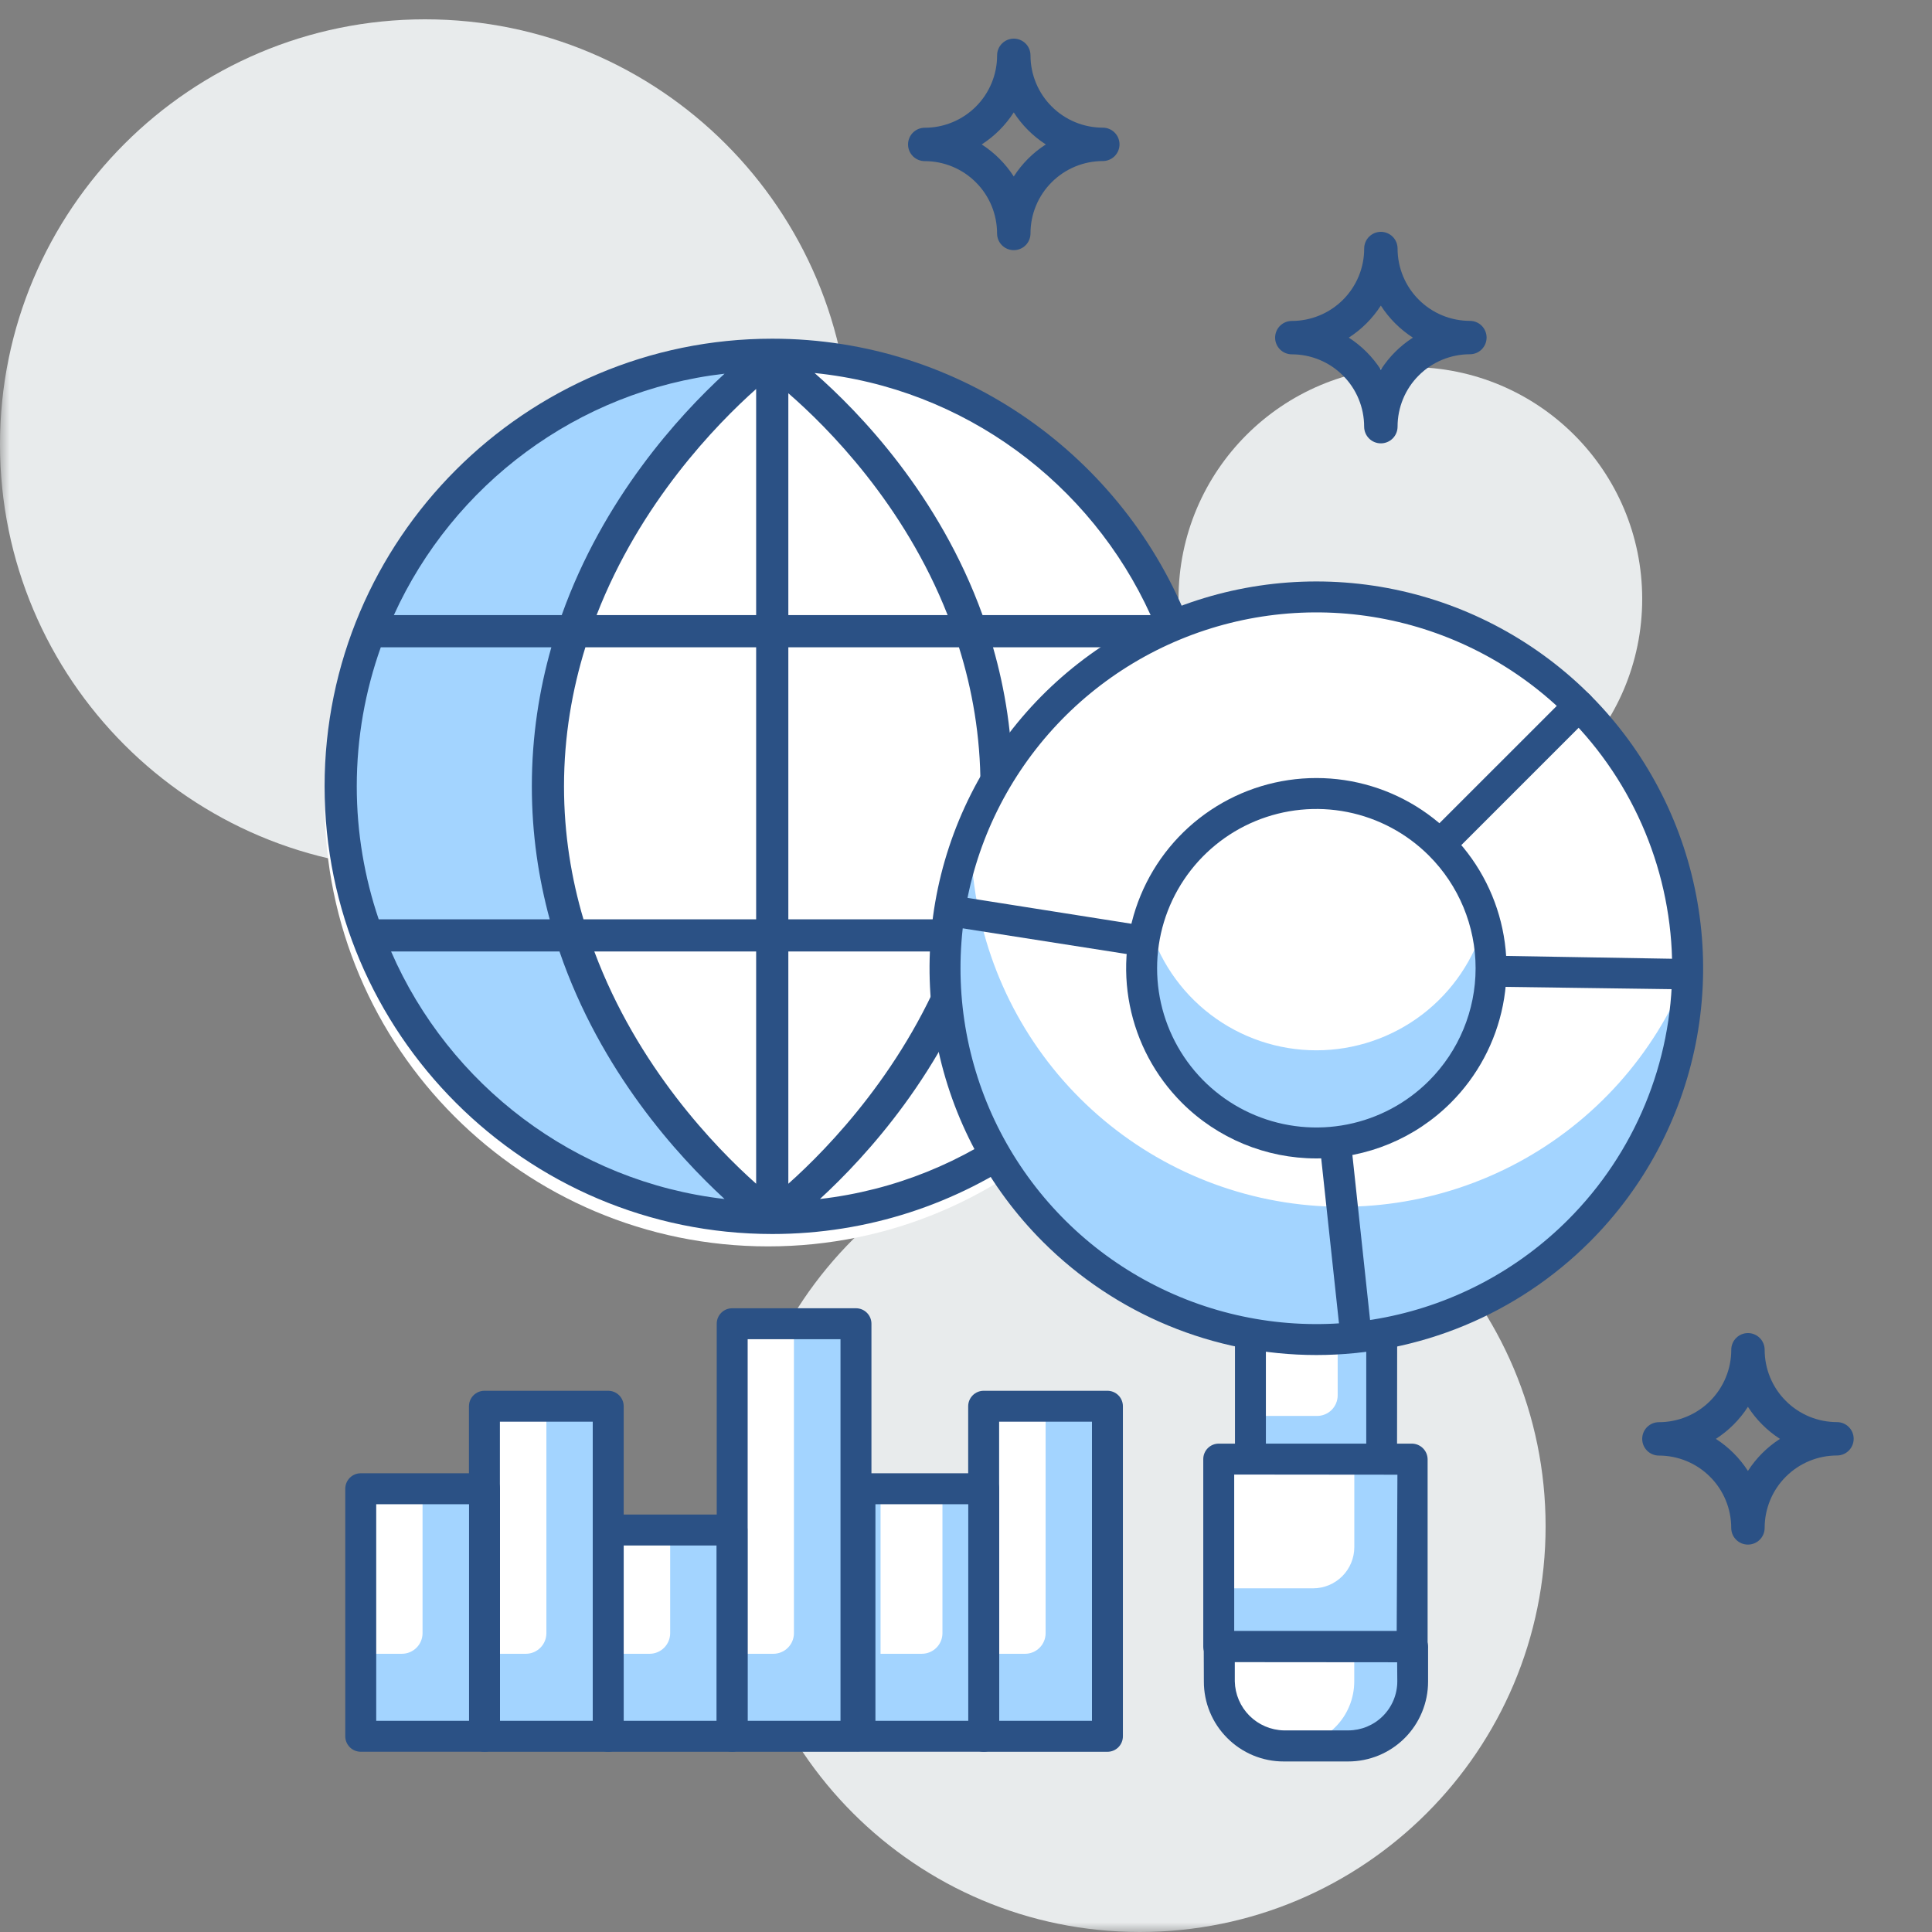 <svg width="100" height="100" viewBox="0 0 100 100" fill="none" xmlns="http://www.w3.org/2000/svg">
<rect x="0" y="0" width="100" height="100" fill="#808080" stroke="none"/>
<g clip-path="url(#clip0_1255_381)">
<mask id="mask0_1255_381" style="mask-type:luminance" maskUnits="userSpaceOnUse" x="0" y="0" width="100" height="100">
<path d="M100 0H0V100H100V0Z" fill="white"/>
</mask>
<g mask="url(#mask0_1255_381)">
<path d="M73 43C79.627 43 85 37.627 85 31C85 24.373 79.627 19 73 19C66.373 19 61 24.373 61 31C61 37.627 66.373 43 73 43Z" fill="#E8EBEC"/>
<path d="M59 100C70.598 100 80 90.598 80 79C80 67.402 70.598 58 59 58C47.402 58 38 67.402 38 79C38 90.598 47.402 100 59 100Z" fill="#E8EBEC"/>
<path d="M22 45C34.15 45 44 35.15 44 23C44 10.85 34.15 1 22 1C9.85 1 0 10.85 0 23C0 35.15 9.85 45 22 45Z" fill="#E8EBEC"/>
<path d="M44.309 68.516H37.902V89.871H44.309V68.516Z" fill="#A3D4FF"/>
<path d="M37.891 68.516H41.094V84.532C41.094 84.815 40.981 85.087 40.781 85.287C40.581 85.487 40.309 85.6 40.026 85.6H37.891V68.516Z" fill="white"/>
<path d="M44.305 90.671H37.898C37.686 90.671 37.483 90.587 37.332 90.437C37.182 90.287 37.098 90.083 37.098 89.871V68.516C37.098 68.303 37.182 68.1 37.332 67.949C37.483 67.799 37.686 67.715 37.898 67.715H44.305C44.517 67.715 44.721 67.799 44.871 67.949C45.022 68.1 45.106 68.303 45.106 68.516V89.871C45.106 90.083 45.022 90.287 44.871 90.437C44.721 90.587 44.517 90.671 44.305 90.671ZM38.699 89.07H43.504V69.317H38.699V89.07Z" fill="#2B5185"/>
<path d="M37.891 79.193H31.484V89.871H37.891V79.193Z" fill="#A3D4FF"/>
<path d="M31.484 79.193H34.688V84.532C34.688 84.815 34.575 85.087 34.375 85.287C34.175 85.487 33.903 85.6 33.62 85.6H31.484V79.193Z" fill="white"/>
<path d="M37.887 90.672H31.481C31.268 90.672 31.064 90.587 30.914 90.437C30.764 90.287 30.68 90.083 30.68 89.871V79.193C30.68 78.981 30.764 78.777 30.914 78.627C31.064 78.477 31.268 78.393 31.481 78.393H37.887C38.099 78.393 38.303 78.477 38.453 78.627C38.603 78.777 38.688 78.981 38.688 79.193V89.871C38.688 90.083 38.603 90.287 38.453 90.437C38.303 90.587 38.099 90.672 37.887 90.672ZM32.281 89.07H37.086V79.994H32.281V89.07Z" fill="#2B5185"/>
<path d="M31.485 72.787H25.078V89.871H31.485V72.787Z" fill="#A3D4FF"/>
<path d="M57.324 72.787H50.918V89.871H57.324V72.787Z" fill="#A3D4FF"/>
<path d="M25.078 72.787H28.281V84.532C28.281 84.816 28.169 85.087 27.969 85.287C27.768 85.488 27.497 85.6 27.214 85.6H25.078V72.787Z" fill="white"/>
<path d="M50.918 72.787H54.121V84.532C54.121 84.816 54.009 85.087 53.809 85.287C53.608 85.488 53.337 85.6 53.053 85.6H50.918V72.787Z" fill="white"/>
<path d="M31.481 90.672H25.074C24.862 90.672 24.658 90.588 24.508 90.437C24.358 90.287 24.273 90.084 24.273 89.871V72.787C24.273 72.575 24.358 72.371 24.508 72.221C24.658 72.071 24.862 71.986 25.074 71.986H31.481C31.693 71.986 31.897 72.071 32.047 72.221C32.197 72.371 32.282 72.575 32.282 72.787V89.871C32.282 90.084 32.197 90.287 32.047 90.437C31.897 90.588 31.693 90.672 31.481 90.672ZM25.875 89.07H30.68V73.588H25.875V89.07Z" fill="#2B5185"/>
<path d="M57.321 90.672H50.914C50.702 90.672 50.498 90.588 50.348 90.437C50.198 90.287 50.113 90.084 50.113 89.871V72.787C50.113 72.575 50.198 72.371 50.348 72.221C50.498 72.071 50.702 71.986 50.914 71.986H57.321C57.533 71.986 57.737 72.071 57.887 72.221C58.037 72.371 58.121 72.575 58.121 72.787V89.871C58.121 90.084 58.037 90.287 57.887 90.437C57.737 90.588 57.533 90.672 57.321 90.672ZM51.715 89.07H56.52V73.588H51.715V89.07Z" fill="#2B5185"/>
<path d="M25.078 77.057H18.672V89.87H25.078V77.057Z" fill="#A3D4FF"/>
<path d="M50.918 77.057H44.512V89.87H50.918V77.057Z" fill="#A3D4FF"/>
<path d="M18.668 77.057H21.871V84.531C21.871 84.814 21.759 85.086 21.558 85.286C21.358 85.486 21.087 85.599 20.803 85.599H18.668V77.057Z" fill="white"/>
<path d="M45.578 77.057H48.781V84.531C48.781 84.814 48.669 85.086 48.469 85.286C48.268 85.486 47.997 85.599 47.714 85.599H45.578V77.057Z" fill="white"/>
<path d="M25.078 90.67H18.672C18.459 90.67 18.256 90.586 18.106 90.436C17.956 90.286 17.871 90.082 17.871 89.87V77.057C17.871 76.844 17.956 76.641 18.106 76.49C18.256 76.34 18.459 76.256 18.672 76.256H25.078C25.291 76.256 25.494 76.34 25.645 76.49C25.795 76.641 25.879 76.844 25.879 77.057V89.87C25.879 90.082 25.795 90.286 25.645 90.436C25.494 90.586 25.291 90.67 25.078 90.67ZM19.473 89.069H24.278V77.858H19.473V89.069Z" fill="#2B5185"/>
<path d="M50.918 90.67H44.512C44.299 90.67 44.096 90.586 43.945 90.436C43.795 90.286 43.711 90.082 43.711 89.87V77.057C43.711 76.844 43.795 76.641 43.945 76.49C44.096 76.34 44.299 76.256 44.512 76.256H50.918C51.13 76.256 51.334 76.34 51.484 76.49C51.635 76.641 51.719 76.844 51.719 77.057V89.87C51.719 90.082 51.635 90.286 51.484 90.436C51.334 90.586 51.13 90.67 50.918 90.67ZM45.312 89.069H50.117V77.858H45.312V89.069Z" fill="#2B5185"/>
<path d="M39.757 64.513C52.436 64.513 62.714 54.235 62.714 41.556C62.714 28.878 52.436 18.6 39.757 18.6C27.079 18.6 16.801 28.878 16.801 41.556C16.801 54.235 27.079 64.513 39.757 64.513Z" fill="white"/>
<path d="M46.698 62.677C41.414 62.032 38.69 62.944 32.873 55.683C29.222 51.809 28.344 46.868 28.013 41.555C27.681 36.243 29.143 30.904 32.284 26.607C35.425 22.309 38.745 19.236 43.907 17.939C40.585 17.533 37.214 17.863 34.034 18.907C30.854 19.95 27.942 21.681 25.506 23.976C23.07 26.272 21.17 29.076 19.94 32.188C18.709 35.301 18.18 38.646 18.388 41.987C18.596 45.327 19.538 48.581 21.145 51.517C22.753 54.453 24.987 56.998 27.689 58.973C30.391 60.948 33.495 62.304 36.781 62.944C40.066 63.584 43.452 63.493 46.698 62.677Z" fill="#A3D4FF"/>
<path d="M61.692 48.764C61.701 48.745 61.707 48.726 61.715 48.707C62.637 46.211 63.141 43.514 63.141 40.702C63.141 37.78 62.593 34.986 61.601 32.41C61.589 32.373 61.577 32.338 61.56 32.304C58.189 23.668 49.786 17.531 39.971 17.531C27.195 17.531 16.801 27.925 16.801 40.702C16.801 53.477 27.195 63.871 39.97 63.872C49.912 63.872 58.41 57.577 61.692 48.764ZM29.193 40.702C29.193 38.098 29.619 35.694 30.299 33.504H39.138V47.584H30.201C29.577 45.48 29.193 43.18 29.193 40.702ZM49.05 31.838H40.804V20.354C42.847 22.128 46.791 26.088 49.05 31.838ZM39.138 20.133V31.838H30.879C33.136 26.018 37.087 21.959 39.138 20.133ZM39.138 49.249V61.27C37.05 59.412 32.996 55.238 30.762 49.249H39.138ZM40.804 61.271V49.249H49.175C46.943 55.232 42.892 59.411 40.804 61.271ZM40.804 47.584V33.504H49.636C50.321 35.685 50.749 38.089 50.749 40.702C50.749 43.183 50.356 45.478 49.731 47.584H40.804ZM51.398 33.504H60.233C61.035 35.756 61.476 38.178 61.476 40.702C61.476 43.108 61.072 45.421 60.34 47.584H51.489C52.063 45.472 52.414 43.177 52.414 40.702C52.414 38.094 52.028 35.693 51.398 33.504ZM59.556 31.838H50.857C48.616 25.625 44.498 21.353 42.163 19.308C49.917 20.096 56.461 25.025 59.556 31.838ZM37.503 19.343C35.13 21.524 31.227 25.797 29.074 31.838H20.386C23.445 25.106 29.87 20.219 37.503 19.343ZM19.709 33.504H28.538C27.912 35.701 27.528 38.103 27.528 40.702C27.528 43.177 27.879 45.472 28.453 47.584H19.602C18.87 45.421 18.466 43.108 18.466 40.702C18.466 38.178 18.907 35.756 19.709 33.504ZM20.243 49.249H28.959C31.086 55.459 35.089 59.841 37.503 62.06C29.751 61.17 23.242 56.145 20.243 49.249ZM42.439 62.06C44.854 59.841 48.856 55.459 50.983 49.249H59.699C56.7 56.145 50.191 61.17 42.439 62.06Z" fill="#2B5185"/>
<path d="M64.719 75.551H71.51V68.568H64.719V75.551Z" fill="#A3D4FF"/>
<path d="M68.17 73.289H64.711V68.57H69.238V72.222C69.238 72.505 69.126 72.776 68.925 72.977C68.725 73.177 68.454 73.289 68.17 73.289Z" fill="white"/>
<path d="M64.156 76.111C64.006 75.96 63.922 75.757 63.922 75.544V68.568C63.922 68.356 64.006 68.152 64.156 68.002C64.306 67.852 64.51 67.768 64.722 67.768H71.517C71.73 67.768 71.933 67.852 72.083 68.002C72.233 68.152 72.317 68.356 72.318 68.568L72.31 75.552C72.31 75.764 72.226 75.967 72.076 76.118C71.925 76.268 71.722 76.352 71.51 76.352H64.715C64.504 76.348 64.303 76.261 64.156 76.111ZM65.522 69.368V74.744H70.717V69.368H65.522Z" fill="#2B5185"/>
<path d="M63.086 85.275H73.101V75.58H63.086V85.275Z" fill="#A3D4FF"/>
<path d="M67.964 82.211H63.105V75.538H70.099V80.076C70.099 80.642 69.874 81.185 69.474 81.586C69.073 81.986 68.53 82.211 67.964 82.211Z" fill="white"/>
<path d="M62.515 85.783C62.365 85.632 62.281 85.429 62.281 85.216V75.522C62.281 75.31 62.366 75.106 62.516 74.956C62.666 74.806 62.869 74.722 63.081 74.722H73.093C73.303 74.727 73.504 74.813 73.653 74.962C73.802 75.111 73.888 75.311 73.893 75.522V85.216C73.893 85.428 73.809 85.632 73.659 85.782C73.509 85.932 73.305 86.016 73.093 86.017L63.081 86.017C62.869 86.017 62.666 85.933 62.515 85.783ZM63.882 76.322V84.416H72.293L72.33 76.33L63.882 76.322Z" fill="#2B5185"/>
<path d="M66.45 90.366L69.787 90.366C70.672 90.364 71.52 90.012 72.145 89.387C72.771 88.761 73.123 87.913 73.124 87.029L73.132 85.239L63.09 85.209V87.006C63.086 87.448 63.17 87.887 63.338 88.296C63.505 88.706 63.753 89.077 64.066 89.39C64.378 89.703 64.75 89.95 65.16 90.118C65.569 90.285 66.007 90.37 66.45 90.366Z" fill="white"/>
<path d="M70.096 85.238V87.035C70.094 87.92 69.742 88.768 69.117 89.394C68.491 90.019 67.643 90.371 66.758 90.372H66.441H69.778C70.663 90.371 71.511 90.019 72.137 89.394C72.762 88.768 73.114 87.92 73.116 87.035L73.123 85.246L70.096 85.238Z" fill="#A3D4FF"/>
<path d="M63.52 89.958C63.135 89.573 62.83 89.117 62.623 88.614C62.415 88.111 62.31 87.572 62.312 87.028L62.305 85.239C62.305 85.027 62.389 84.823 62.539 84.673C62.689 84.523 62.893 84.439 63.105 84.439H73.117C73.329 84.439 73.532 84.523 73.682 84.673C73.832 84.823 73.917 85.027 73.917 85.239V87.036C73.918 87.579 73.811 88.118 73.603 88.62C73.396 89.122 73.091 89.579 72.707 89.963C72.322 90.347 71.866 90.652 71.364 90.86C70.861 91.067 70.323 91.174 69.779 91.173H66.442C65.899 91.174 65.361 91.067 64.86 90.858C64.358 90.649 63.903 90.343 63.52 89.958ZM63.913 86.032V87.028C63.928 87.696 64.2 88.333 64.672 88.806C65.145 89.278 65.781 89.55 66.45 89.565H69.787C70.459 89.564 71.104 89.296 71.579 88.821C72.055 88.345 72.323 87.701 72.324 87.028L72.316 86.039L63.913 86.032Z" fill="#2B5185"/>
<path d="M54.543 63.706C62.049 71.212 74.218 71.212 81.724 63.706C89.229 56.2 89.229 44.031 81.724 36.526C74.218 29.02 62.049 29.02 54.543 36.526C47.038 44.031 47.038 56.2 54.543 63.706Z" fill="white"/>
<path d="M87.296 50.433C85.617 54.595 82.535 58.038 78.584 60.165C74.633 62.292 70.062 62.97 65.663 62.081C61.265 61.191 57.316 58.791 54.502 55.296C51.688 51.8 50.185 47.43 50.255 42.943C49.2 45.56 48.733 48.377 48.889 51.195C49.044 54.012 49.819 56.761 51.157 59.245C52.494 61.73 54.363 63.889 56.629 65.57C58.895 67.251 61.504 68.413 64.27 68.972C67.035 69.531 69.891 69.475 72.632 68.806C75.373 68.138 77.934 66.874 80.132 65.104C82.33 63.335 84.111 61.103 85.349 58.567C86.587 56.032 87.252 53.255 87.296 50.433Z" fill="#A3D4FF"/>
<path d="M53.977 64.272C51.177 61.472 49.27 57.905 48.498 54.022C47.725 50.138 48.122 46.113 49.637 42.455C51.153 38.796 53.719 35.67 57.011 33.47C60.303 31.27 64.174 30.096 68.133 30.096C72.093 30.096 75.964 31.27 79.256 33.47C82.549 35.67 85.115 38.796 86.63 42.455C88.145 46.113 88.542 50.138 87.769 54.022C86.997 57.905 85.09 61.472 82.29 64.272C78.535 68.027 73.443 70.136 68.133 70.136C62.824 70.136 57.732 68.027 53.977 64.272ZM81.157 37.092C78.582 34.516 75.3 32.762 71.727 32.051C68.154 31.341 64.451 31.705 61.085 33.099C57.719 34.493 54.843 36.854 52.819 39.883C50.795 42.912 49.715 46.473 49.715 50.116C49.715 53.759 50.795 57.32 52.819 60.349C54.843 63.378 57.719 65.739 61.085 67.132C64.451 68.527 68.154 68.891 71.727 68.181C75.3 67.47 78.582 65.716 81.157 63.14C84.612 59.686 86.552 55.001 86.552 50.116C86.552 45.231 84.612 40.546 81.157 37.092Z" fill="#2B5185"/>
<path d="M67.565 50.681C67.491 50.605 67.432 50.516 67.392 50.417C67.332 50.271 67.317 50.111 67.348 49.957C67.378 49.802 67.454 49.66 67.565 49.549L81.156 35.959C81.306 35.809 81.509 35.724 81.722 35.724C81.934 35.724 82.138 35.809 82.288 35.959C82.438 36.109 82.523 36.312 82.523 36.525C82.523 36.737 82.438 36.941 82.288 37.091L70.034 49.345L87.362 49.639C87.542 49.682 87.702 49.786 87.815 49.934C87.927 50.082 87.985 50.264 87.977 50.45C87.97 50.635 87.899 50.812 87.776 50.951C87.652 51.09 87.485 51.181 87.301 51.21L68.086 50.946C67.885 50.926 67.7 50.832 67.565 50.681Z" fill="#2B5185"/>
<path d="M69.619 69.784C69.49 69.653 69.41 69.483 69.392 69.3L67.399 50.803L49.03 47.926C48.833 47.88 48.66 47.761 48.547 47.594C48.434 47.426 48.388 47.221 48.42 47.021C48.452 46.821 48.558 46.641 48.717 46.516C48.877 46.391 49.077 46.331 49.279 46.348L68.267 49.346C68.442 49.369 68.603 49.449 68.727 49.573C68.851 49.697 68.931 49.859 68.954 50.033L71.001 69.127C71.017 69.291 70.982 69.456 70.901 69.599C70.82 69.742 70.698 69.857 70.549 69.928C70.4 69.999 70.234 70.023 70.071 69.996C69.909 69.968 69.759 69.892 69.642 69.776L69.619 69.784Z" fill="#2B5185"/>
<path d="M61.739 56.511C65.27 60.043 70.997 60.043 74.529 56.511C78.06 52.979 78.06 47.253 74.529 43.721C70.997 40.189 65.27 40.189 61.739 43.721C58.207 47.253 58.207 52.979 61.739 56.511Z" fill="white"/>
<path d="M76.846 47.715C76.324 49.625 75.188 51.31 73.614 52.512C72.039 53.713 70.114 54.364 68.134 54.364C66.153 54.364 64.228 53.713 62.654 52.512C61.079 51.31 59.944 49.625 59.421 47.715C59.047 49.058 58.989 50.47 59.251 51.84C59.513 53.209 60.089 54.5 60.932 55.61C61.776 56.721 62.865 57.621 64.114 58.241C65.364 58.86 66.739 59.183 68.134 59.183C69.528 59.183 70.904 58.86 72.153 58.241C73.402 57.621 74.491 56.721 75.335 55.61C76.178 54.5 76.754 53.209 77.016 51.84C77.278 50.47 77.22 49.058 76.846 47.715Z" fill="#A3D4FF"/>
<path d="M61.172 57.077C59.796 55.7 58.858 53.946 58.478 52.036C58.098 50.127 58.293 48.147 59.038 46.348C59.783 44.549 61.045 43.012 62.664 41.93C64.283 40.848 66.186 40.271 68.134 40.271C70.081 40.271 71.984 40.848 73.603 41.93C75.222 43.012 76.484 44.549 77.229 46.348C77.974 48.147 78.169 50.127 77.789 52.036C77.409 53.946 76.472 55.7 75.095 57.077C73.249 58.923 70.745 59.96 68.134 59.96C65.523 59.96 63.019 58.923 61.172 57.077ZM73.962 44.287C72.809 43.134 71.341 42.349 69.742 42.031C68.143 41.713 66.485 41.876 64.979 42.5C63.473 43.124 62.186 44.181 61.28 45.536C60.374 46.892 59.891 48.485 59.891 50.116C59.891 51.746 60.374 53.34 61.28 54.695C62.186 56.051 63.473 57.107 64.979 57.731C66.485 58.355 68.143 58.518 69.742 58.2C71.341 57.882 72.809 57.097 73.962 55.944C75.508 54.398 76.377 52.302 76.377 50.116C76.377 47.929 75.508 45.833 73.962 44.287Z" fill="#2B5185"/>
<path d="M52.472 12.948C52.243 12.948 52.023 12.857 51.861 12.695C51.699 12.533 51.608 12.313 51.608 12.084C51.608 11.592 51.511 11.105 51.323 10.651C51.135 10.197 50.859 9.784 50.511 9.437C50.164 9.089 49.751 8.813 49.297 8.625C48.843 8.437 48.356 8.34 47.864 8.34C47.635 8.34 47.415 8.249 47.253 8.087C47.091 7.925 47 7.705 47 7.476C47 7.247 47.091 7.027 47.253 6.865C47.415 6.703 47.635 6.612 47.864 6.612C48.356 6.612 48.844 6.516 49.298 6.327C49.753 6.139 50.166 5.863 50.514 5.515C50.862 5.167 51.138 4.753 51.326 4.298C51.514 3.844 51.611 3.356 51.61 2.864C51.61 2.635 51.701 2.415 51.863 2.253C52.025 2.091 52.245 2 52.474 2C52.703 2 52.923 2.091 53.085 2.253C53.247 2.415 53.338 2.635 53.338 2.864C53.338 3.356 53.435 3.843 53.623 4.297C53.811 4.751 54.087 5.164 54.435 5.511C54.782 5.859 55.195 6.135 55.649 6.323C56.103 6.511 56.59 6.608 57.082 6.608C57.311 6.608 57.531 6.699 57.693 6.861C57.855 7.023 57.946 7.243 57.946 7.472C57.946 7.701 57.855 7.921 57.693 8.083C57.531 8.245 57.311 8.336 57.082 8.336C56.59 8.336 56.103 8.433 55.649 8.621C55.195 8.809 54.782 9.085 54.435 9.433C54.087 9.78 53.811 10.193 53.623 10.647C53.435 11.101 53.338 11.588 53.338 12.08C53.339 12.194 53.316 12.307 53.273 12.412C53.23 12.518 53.166 12.614 53.086 12.694C53.005 12.775 52.91 12.839 52.804 12.882C52.699 12.926 52.586 12.948 52.472 12.948ZM50.813 7.476C51.478 7.904 52.044 8.469 52.472 9.135C52.9 8.469 53.465 7.904 54.131 7.476C53.466 7.048 52.9 6.482 52.472 5.817C52.044 6.482 51.478 7.048 50.813 7.476Z" fill="#2B5185"/>
<path d="M71.472 22.948C71.243 22.948 71.023 22.857 70.861 22.695C70.699 22.533 70.608 22.313 70.608 22.084C70.608 21.592 70.511 21.105 70.323 20.651C70.135 20.197 69.859 19.784 69.511 19.437C69.164 19.089 68.751 18.813 68.297 18.625C67.843 18.437 67.356 18.34 66.864 18.34C66.635 18.34 66.415 18.249 66.253 18.087C66.091 17.925 66 17.705 66 17.476C66 17.247 66.091 17.027 66.253 16.865C66.415 16.703 66.635 16.612 66.864 16.612C67.356 16.612 67.844 16.515 68.298 16.327C68.753 16.139 69.166 15.863 69.514 15.515C69.862 15.167 70.138 14.753 70.326 14.299C70.514 13.844 70.611 13.356 70.61 12.864C70.61 12.635 70.701 12.415 70.863 12.253C71.025 12.091 71.245 12 71.474 12C71.703 12 71.923 12.091 72.085 12.253C72.247 12.415 72.338 12.635 72.338 12.864C72.338 13.356 72.435 13.842 72.623 14.297C72.811 14.751 73.087 15.164 73.435 15.511C73.782 15.859 74.195 16.135 74.649 16.323C75.103 16.511 75.59 16.608 76.082 16.608C76.311 16.608 76.531 16.699 76.693 16.861C76.855 17.023 76.946 17.243 76.946 17.472C76.946 17.701 76.855 17.921 76.693 18.083C76.531 18.245 76.311 18.336 76.082 18.336C75.59 18.336 75.103 18.433 74.649 18.621C74.195 18.809 73.782 19.085 73.435 19.433C73.087 19.78 72.811 20.193 72.623 20.647C72.435 21.102 72.338 21.588 72.338 22.08C72.338 22.194 72.317 22.307 72.273 22.412C72.23 22.518 72.166 22.614 72.086 22.694C72.005 22.775 71.909 22.839 71.804 22.882C71.699 22.926 71.586 22.948 71.472 22.948ZM69.813 17.476C70.478 17.904 71.044 18.47 71.472 19.135C71.9 18.47 72.466 17.904 73.131 17.476C72.466 17.048 71.9 16.482 71.472 15.817C71.044 16.482 70.478 17.048 69.813 17.476Z" fill="#2B5185"/>
<path d="M90.472 79.948C90.243 79.948 90.023 79.857 89.861 79.695C89.699 79.533 89.608 79.313 89.608 79.084C89.608 78.592 89.511 78.106 89.323 77.651C89.135 77.197 88.859 76.784 88.511 76.437C88.164 76.089 87.751 75.813 87.297 75.625C86.843 75.437 86.356 75.34 85.864 75.34C85.635 75.34 85.415 75.249 85.253 75.087C85.091 74.925 85 74.705 85 74.476C85 74.247 85.091 74.027 85.253 73.865C85.415 73.703 85.635 73.612 85.864 73.612C86.356 73.612 86.844 73.516 87.298 73.327C87.753 73.139 88.166 72.863 88.514 72.515C88.862 72.167 89.138 71.753 89.326 71.299C89.514 70.844 89.611 70.356 89.61 69.864C89.61 69.635 89.701 69.415 89.863 69.253C90.025 69.091 90.245 69 90.474 69C90.703 69 90.923 69.091 91.085 69.253C91.247 69.415 91.338 69.635 91.338 69.864C91.338 70.356 91.435 70.843 91.623 71.297C91.811 71.751 92.087 72.164 92.435 72.511C92.782 72.859 93.195 73.135 93.649 73.323C94.103 73.511 94.59 73.608 95.082 73.608C95.311 73.608 95.531 73.699 95.693 73.861C95.855 74.023 95.946 74.243 95.946 74.472C95.946 74.701 95.855 74.921 95.693 75.083C95.531 75.245 95.311 75.336 95.082 75.336C94.59 75.336 94.103 75.433 93.649 75.621C93.195 75.809 92.782 76.085 92.435 76.433C92.087 76.78 91.811 77.193 91.623 77.647C91.435 78.102 91.338 78.588 91.338 79.08C91.338 79.194 91.317 79.307 91.273 79.412C91.23 79.518 91.166 79.614 91.086 79.694C91.005 79.775 90.909 79.839 90.804 79.882C90.699 79.926 90.586 79.948 90.472 79.948ZM88.813 74.476C89.478 74.904 90.044 75.469 90.472 76.135C90.9 75.469 91.466 74.904 92.131 74.476C91.466 74.048 90.9 73.482 90.472 72.817C90.044 73.482 89.478 74.048 88.813 74.476Z" fill="#2B5185"/>
</g>
</g>
<defs>
<clipPath id="clip0_1255_381">
<rect width="100" height="100" fill="white"/>
</clipPath>
</defs>
</svg>
